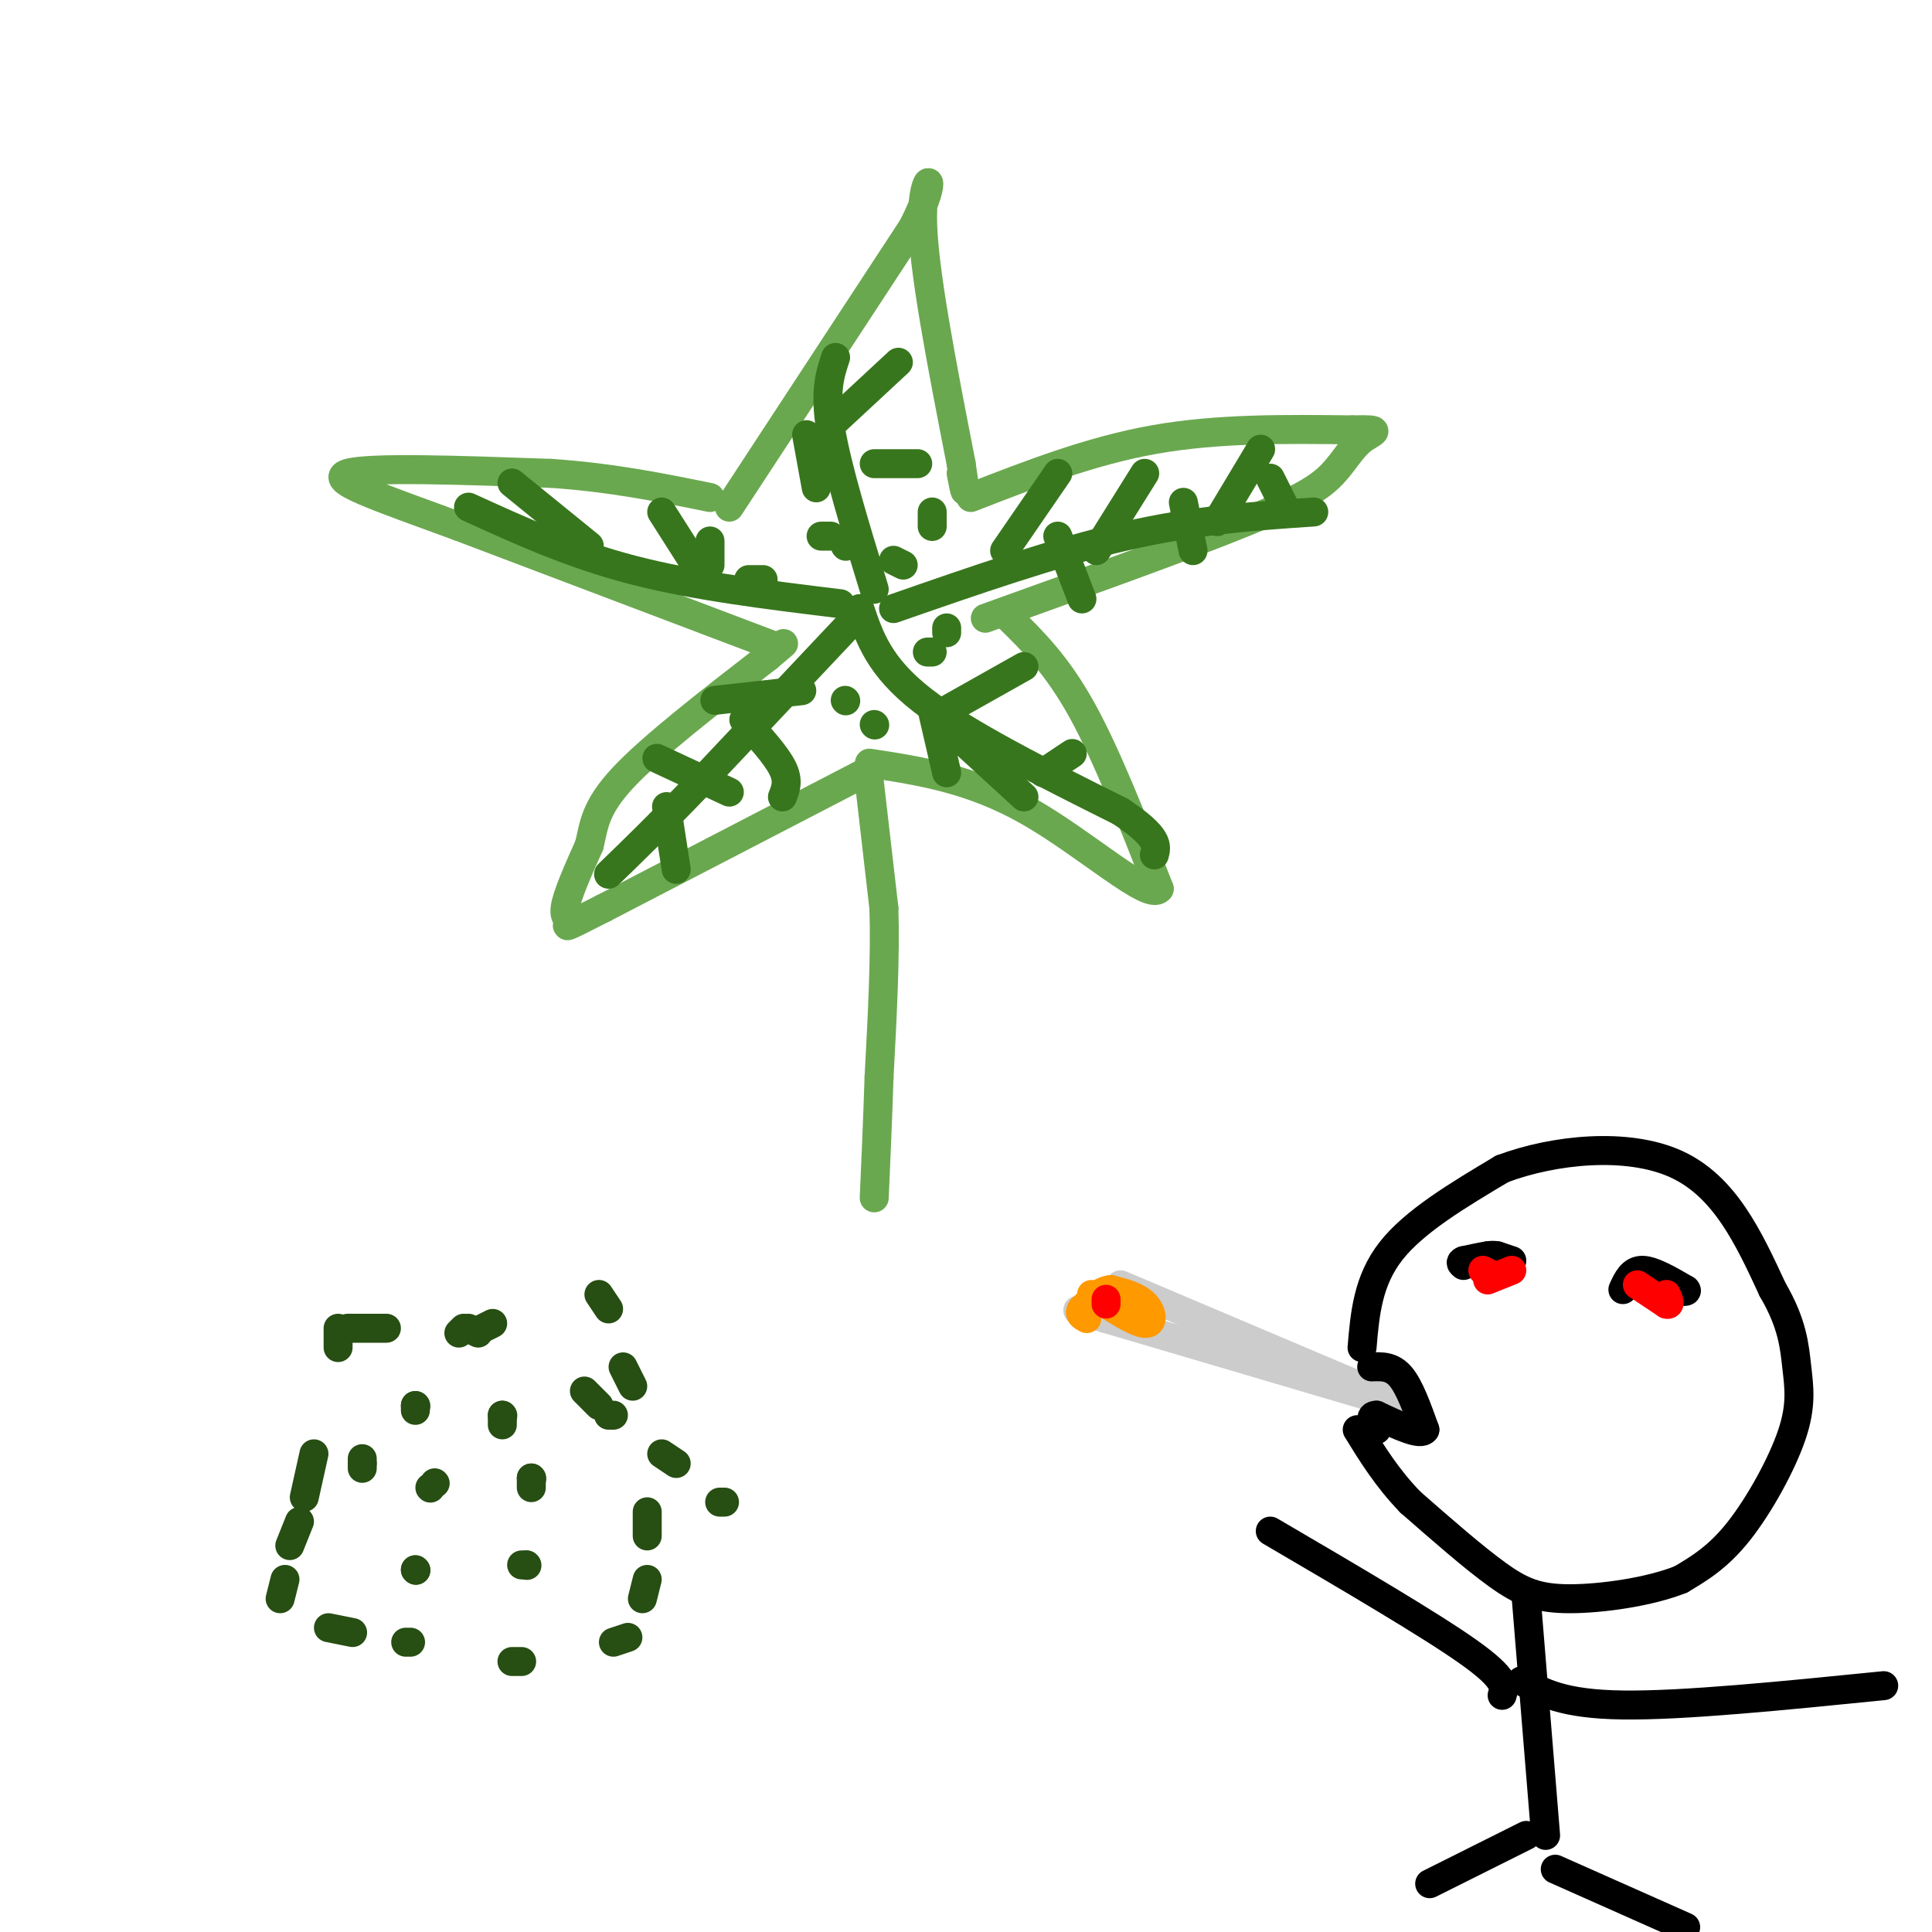 <svg viewBox='0 0 400 400' version='1.1' xmlns='http://www.w3.org/2000/svg' xmlns:xlink='http://www.w3.org/1999/xlink'><g fill='none' stroke='rgb(106,168,79)' stroke-width='6' stroke-linecap='round' stroke-linejoin='round'><path d='M180,162c0.000,0.000 3.000,26.000 3,26'/><path d='M183,188c0.333,10.167 -0.333,22.583 -1,35'/><path d='M182,223c-0.333,10.000 -0.667,17.500 -1,25'/><path d='M179,160c0.000,0.000 -54.000,28.000 -54,28'/><path d='M125,188c-9.821,5.036 -7.375,3.625 -7,3c0.375,-0.625 -1.321,-0.464 -1,-3c0.321,-2.536 2.661,-7.768 5,-13'/><path d='M122,175c1.000,-4.022 1.000,-7.578 7,-14c6.000,-6.422 18.000,-15.711 30,-25'/><path d='M159,136c5.167,-4.333 3.083,-2.667 1,-1'/><path d='M161,134c0.000,0.000 -66.000,-25.000 -66,-25'/><path d='M95,109c-17.244,-6.333 -27.356,-9.667 -23,-11c4.356,-1.333 23.178,-0.667 42,0'/><path d='M114,98c12.500,0.833 22.750,2.917 33,5'/><path d='M151,105c0.000,0.000 38.000,-58.000 38,-58'/><path d='M189,47c6.000,-11.733 2.000,-12.067 2,-2c0.000,10.067 4.000,30.533 8,51'/><path d='M199,96c1.333,8.833 0.667,5.417 0,2'/><path d='M201,103c12.417,-4.833 24.833,-9.667 38,-12c13.167,-2.333 27.083,-2.167 41,-2'/><path d='M280,89c7.045,-0.185 4.156,0.352 2,2c-2.156,1.648 -3.581,4.405 -6,7c-2.419,2.595 -5.834,5.027 -18,10c-12.166,4.973 -33.083,12.486 -54,20'/><path d='M209,128c4.917,4.833 9.833,9.667 15,19c5.167,9.333 10.583,23.167 16,37'/><path d='M240,184c-2.044,2.644 -15.156,-9.244 -27,-16c-11.844,-6.756 -22.422,-8.378 -33,-10'/></g>
<g fill='none' stroke='rgb(56,118,29)' stroke-width='6' stroke-linecap='round' stroke-linejoin='round'><path d='M178,127c0.000,0.000 -33.000,35.000 -33,35'/><path d='M145,162c-8.667,9.000 -13.833,14.000 -19,19'/><path d='M178,126c2.000,6.000 4.000,12.000 13,19c9.000,7.000 25.000,15.000 41,23'/><path d='M232,168c8.000,5.333 7.500,7.167 7,9'/><path d='M174,125c-15.083,-1.833 -30.167,-3.667 -43,-7c-12.833,-3.333 -23.417,-8.167 -34,-13'/><path d='M185,126c16.750,-5.833 33.500,-11.667 48,-15c14.500,-3.333 26.750,-4.167 39,-5'/><path d='M181,122c-3.833,-12.500 -7.667,-25.000 -9,-33c-1.333,-8.000 -0.167,-11.500 1,-15'/><path d='M122,113c0.000,0.000 -16.000,-13.000 -16,-13'/><path d='M144,117c0.000,0.000 -7.000,-11.000 -7,-11'/><path d='M147,117c0.000,0.000 0.000,-5.000 0,-5'/><path d='M169,101c0.000,0.000 -2.000,-11.000 -2,-11'/><path d='M172,88c0.000,0.000 14.000,-13.000 14,-13'/><path d='M181,96c0.000,0.000 9.000,0.000 9,0'/><path d='M166,143c0.000,0.000 -18.000,2.000 -18,2'/><path d='M154,149c3.333,3.667 6.667,7.333 8,10c1.333,2.667 0.667,4.333 0,6'/><path d='M151,164c0.000,0.000 -15.000,-7.000 -15,-7'/><path d='M138,167c0.000,0.000 2.000,13.000 2,13'/><path d='M193,147c0.000,0.000 3.000,13.000 3,13'/><path d='M196,147c0.000,0.000 16.000,-9.000 16,-9'/><path d='M200,154c0.000,0.000 12.000,11.000 12,11'/><path d='M216,160c0.000,0.000 6.000,-4.000 6,-4'/><path d='M208,114c0.000,0.000 11.000,-16.000 11,-16'/><path d='M219,111c0.000,0.000 5.000,13.000 5,13'/><path d='M227,114c0.000,0.000 10.000,-16.000 10,-16'/><path d='M245,104c0.000,0.000 2.000,10.000 2,10'/><path d='M252,108c0.000,0.000 9.000,-15.000 9,-15'/><path d='M263,99c0.000,0.000 3.000,6.000 3,6'/><path d='M172,111c0.000,0.000 -2.000,0.000 -2,0'/><path d='M155,120c0.000,0.000 3.000,0.000 3,0'/><path d='M175,113c0.000,0.000 0.100,0.100 0.1,0.1'/><path d='M193,106c0.000,0.000 0.000,3.000 0,3'/><path d='M185,116c0.000,0.000 2.000,1.000 2,1'/><path d='M192,135c0.000,0.000 1.000,0.000 1,0'/><path d='M196,130c0.000,0.000 0.000,1.000 0,1'/><path d='M175,145c0.000,0.000 0.100,0.100 0.1,0.1'/><path d='M181,150c0.000,0.000 0.100,0.100 0.1,0.1'/></g>
<g fill='none' stroke='rgb(39,78,19)' stroke-width='6' stroke-linecap='round' stroke-linejoin='round'><path d='M86,292c0.000,0.000 0.000,-1.000 0,-1'/><path d='M86,291c0.000,0.000 0.100,0.100 0.1,0.1'/><path d='M104,293c0.000,0.000 0.100,0.100 0.1,0.1'/><path d='M104,293c0.000,0.000 0.000,2.000 0,2'/><path d='M110,306c0.000,0.000 0.100,0.100 0.1,0.1'/><path d='M110,306c0.000,0.000 0.000,2.000 0,2'/><path d='M89,308c0.000,0.000 0.100,0.100 0.1,0.1'/><path d='M90,307c0.000,0.000 0.100,0.100 0.1,0.1'/><path d='M108,324c0.000,0.000 1.000,0.000 1,0'/><path d='M109,324c0.000,0.000 0.100,0.100 0.1,0.1'/><path d='M86,325c0.000,0.000 0.100,0.100 0.1,0.1'/><path d='M86,325c0.000,0.000 0.100,0.100 0.1,0.1'/><path d='M75,304c0.000,0.000 0.000,-1.000 0,-1'/><path d='M75,303c0.000,0.000 0.000,-1.000 0,-1'/><path d='M95,276c0.000,0.000 1.000,-1.000 1,-1'/><path d='M97,275c0.000,0.000 2.000,1.000 2,1'/><path d='M121,288c0.000,0.000 3.000,3.000 3,3'/><path d='M126,293c0.000,0.000 1.000,0.000 1,0'/><path d='M134,313c0.000,0.000 0.000,5.000 0,5'/><path d='M134,327c0.000,0.000 -1.000,4.000 -1,4'/><path d='M130,339c0.000,0.000 -3.000,1.000 -3,1'/><path d='M108,344c0.000,0.000 -2.000,0.000 -2,0'/><path d='M85,340c0.000,0.000 -1.000,0.000 -1,0'/><path d='M73,338c0.000,0.000 -5.000,-1.000 -5,-1'/><path d='M58,331c0.000,0.000 1.000,-4.000 1,-4'/><path d='M60,320c0.000,0.000 2.000,-5.000 2,-5'/><path d='M63,310c0.000,0.000 2.000,-9.000 2,-9'/><path d='M70,279c0.000,0.000 0.000,-4.000 0,-4'/><path d='M72,275c0.000,0.000 8.000,0.000 8,0'/><path d='M100,275c0.000,0.000 2.000,-1.000 2,-1'/><path d='M124,268c0.000,0.000 2.000,3.000 2,3'/><path d='M129,283c0.000,0.000 2.000,4.000 2,4'/><path d='M137,301c0.000,0.000 3.000,2.000 3,2'/><path d='M149,311c0.000,0.000 1.000,0.000 1,0'/></g>
<g fill='none' stroke='rgb(204,204,204)' stroke-width='6' stroke-linecap='round' stroke-linejoin='round'><path d='M291,291c0.000,0.000 -59.000,-25.000 -59,-25'/><path d='M290,291c0.000,0.000 -61.000,-18.000 -61,-18'/><path d='M229,273c-10.167,-3.000 -5.083,-1.500 0,0'/><path d='M231,267c0.000,0.000 -2.000,3.000 -2,3'/><path d='M229,270c-0.333,0.500 -0.167,0.250 0,0'/></g>
<g fill='none' stroke='rgb(255,153,0)' stroke-width='6' stroke-linecap='round' stroke-linejoin='round'><path d='M226,268c4.489,2.911 8.978,5.822 11,6c2.022,0.178 1.578,-2.378 0,-4c-1.578,-1.622 -4.289,-2.311 -7,-3'/><path d='M230,267c-2.167,0.167 -4.083,2.083 -6,4'/><path d='M224,271c-0.833,1.000 0.083,1.500 1,2'/></g>
<g fill='none' stroke='rgb(255,0,0)' stroke-width='6' stroke-linecap='round' stroke-linejoin='round'><path d='M229,270c0.000,0.000 0.000,-1.000 0,-1'/></g>
<g fill='none' stroke='rgb(0,0,0)' stroke-width='6' stroke-linecap='round' stroke-linejoin='round'><path d='M282,279c0.583,-6.917 1.167,-13.833 6,-20c4.833,-6.167 13.917,-11.583 23,-17'/><path d='M311,242c10.689,-4.022 25.911,-5.578 36,-1c10.089,4.578 15.044,15.289 20,26'/><path d='M367,267c4.150,7.085 4.525,11.796 5,16c0.475,4.204 1.051,7.901 -1,14c-2.051,6.099 -6.729,14.600 -11,20c-4.271,5.400 -8.136,7.700 -12,10'/><path d='M348,327c-6.381,2.571 -16.333,4.000 -23,4c-6.667,0.000 -10.048,-1.429 -15,-5c-4.952,-3.571 -11.476,-9.286 -18,-15'/><path d='M292,311c-4.833,-5.000 -7.917,-10.000 -11,-15'/><path d='M313,261c0.000,0.000 -3.000,-1.000 -3,-1'/><path d='M310,260c-0.833,-0.167 -1.417,-0.083 -2,0'/><path d='M308,260c-1.167,0.167 -3.083,0.583 -5,1'/><path d='M303,261c-0.833,0.333 -0.417,0.667 0,1'/><path d='M336,267c0.917,-2.000 1.833,-4.000 4,-4c2.167,0.000 5.583,2.000 9,4'/><path d='M349,267c0.833,0.667 -1.583,0.333 -4,0'/></g>
<g fill='none' stroke='rgb(255,0,0)' stroke-width='6' stroke-linecap='round' stroke-linejoin='round'><path d='M313,263c0.000,0.000 -5.000,2.000 -5,2'/><path d='M339,266c0.000,0.000 6.000,4.000 6,4'/><path d='M345,270c1.000,0.333 0.500,-0.833 0,-2'/><path d='M309,264c0.000,0.000 -2.000,-1.000 -2,-1'/></g>
<g fill='none' stroke='rgb(0,0,0)' stroke-width='6' stroke-linecap='round' stroke-linejoin='round'><path d='M284,283c2.083,-0.083 4.167,-0.167 6,2c1.833,2.167 3.417,6.583 5,11'/><path d='M295,296c-0.833,1.333 -5.417,-0.833 -10,-3'/><path d='M285,293c-1.667,0.000 -0.833,1.500 0,3'/><path d='M316,331c0.000,0.000 4.000,49.000 4,49'/><path d='M311,351c0.500,-1.667 1.000,-3.333 -7,-9c-8.000,-5.667 -24.500,-15.333 -41,-25'/><path d='M315,348c4.250,2.417 8.500,4.833 21,5c12.500,0.167 33.250,-1.917 54,-4'/><path d='M316,380c0.000,0.000 -20.000,10.000 -20,10'/><path d='M322,387c0.000,0.000 27.000,12.000 27,12'/></g>
</svg>